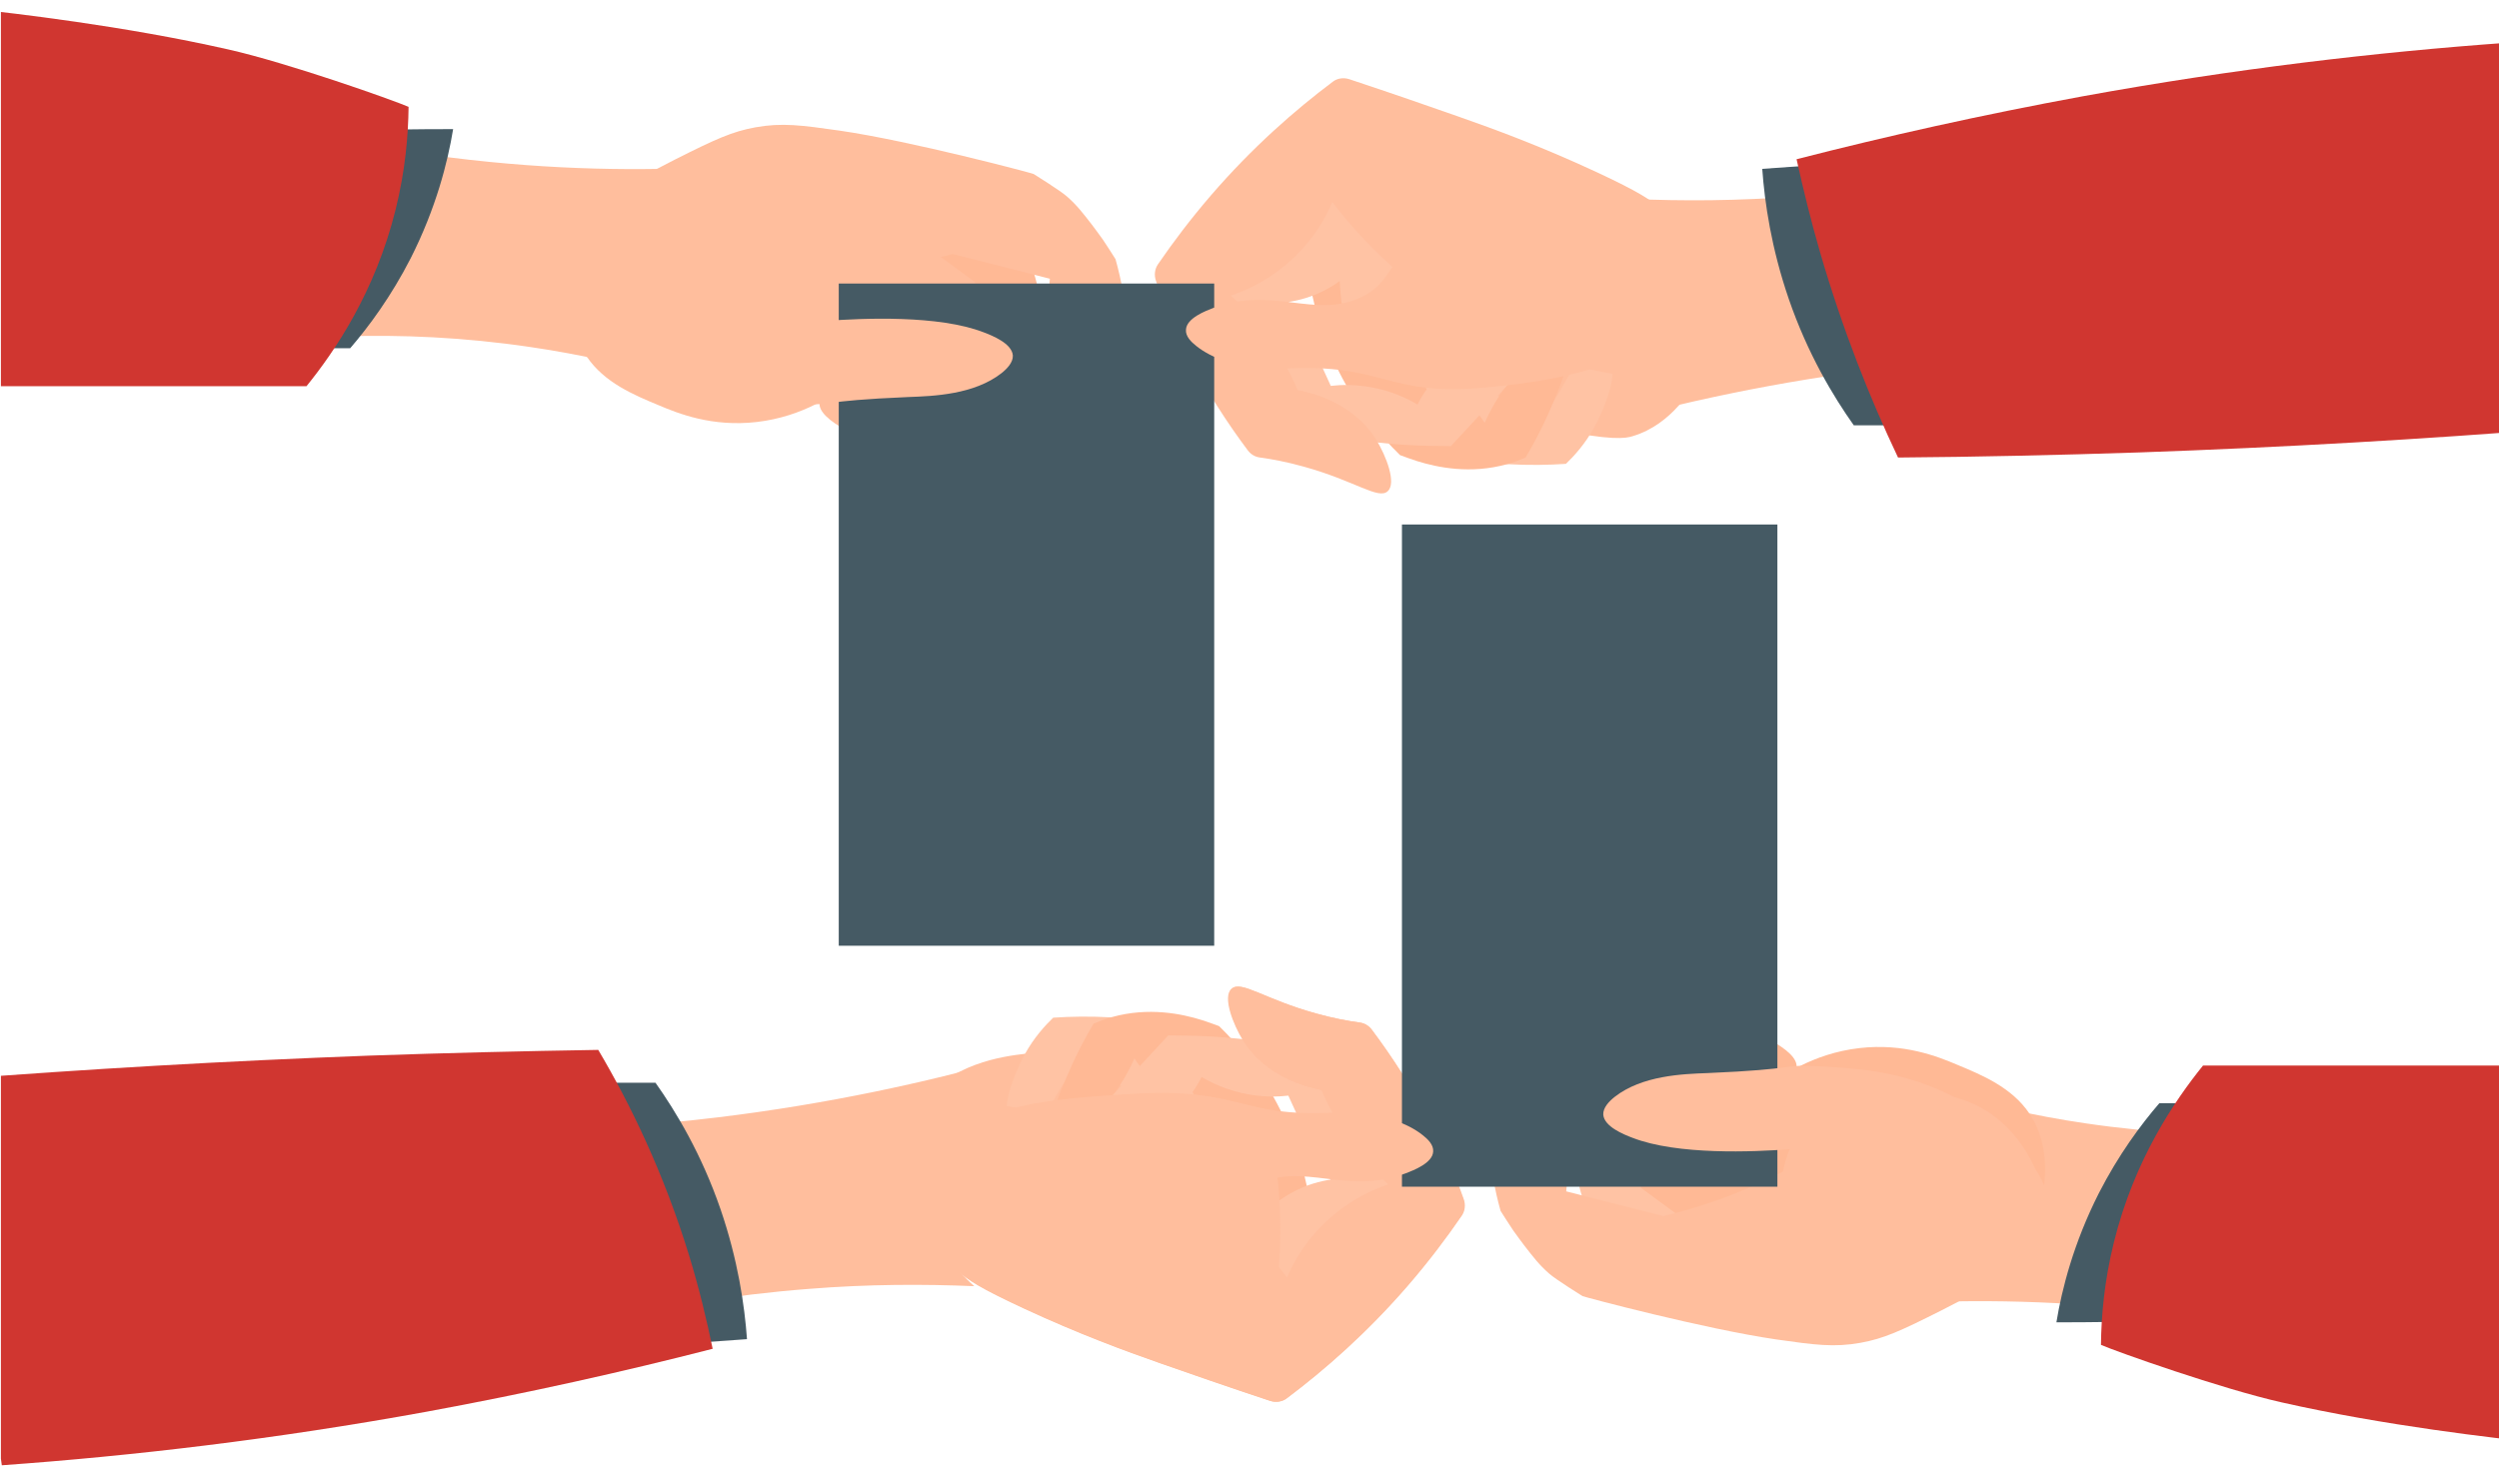 <?xml version="1.0" encoding="utf-8"?>
<!-- Generator: Adobe Illustrator 24.3.0, SVG Export Plug-In . SVG Version: 6.00 Build 0)  -->
<svg version="1.1" id="Layer_1" xmlns="http://www.w3.org/2000/svg" xmlns:xlink="http://www.w3.org/1999/xlink" x="0px" y="0px"
	 viewBox="0 0 830 493" style="enable-background:new 0 0 830 493;" xml:space="preserve">
<style type="text/css">
	.st0{clip-path:url(#SVGID_2_);}
	.st1{fill:#FFBE9D;}
	.st2{fill:#FFB995;}
	.st3{fill:#FFC3A4;}
	.st4{fill:#455A64;}
	.st5{fill:#D03630;}
</style>
<g>
	<defs>
		<rect id="SVGID_1_" x="0.3" y="0.3" width="829.9" height="492.4"/>
	</defs>
	<clipPath id="SVGID_2_">
		<use xlink:href="#SVGID_1_"  style="overflow:visible;"/>
	</clipPath>
	<g id="main" class="st0">
		<g id="hands">
			<g id="hand_x5F_02">
				<g>
					<g>
						<path class="st1" d="M621.1,433.7c2.2-0.7,22.9-7.9,30.2-30.1c7-21.1-4-38.5-5.4-40.7c14,4.1,29.6,7.8,46.8,10.3
							c44.6,6.6,83.4,3.4,112.5-1.7c18.8,12.9,27.1,35.1,21.1,54c-5.9,18.6-23.2,26.5-26.2,27.9c-25.4-7.7-57.1-15.1-93.9-18.7
							C674,431.5,645.2,431.8,621.1,433.7z"/>
						<path class="st2" d="M558,418.6c-8.2-14-16.4-27.9-24.6-41.9c1.4-7.5,4.5-18.9,12.3-30.5c3.6-5.3,7.4-9.6,10.9-12.9
							c27.3,8.6,40.7,15.7,40.1,21.3c-0.3,2.7-3.8,5-10.4,6.9c-8.4-2.6-16.8-5.1-25.2-7.7c0,2.8-0.2,6.1-1,9.7
							c-1.3,6.5-3.7,11.7-5.7,15.3c2.7,1.3,6.3,3.5,8.7,7.5c5.7,9.6,2,20.2,1.3,22.2C562.6,413.4,559.8,416.7,558,418.6z"/>
						<path class="st3" d="M550.9,431.6l-24.7-31.7c-1.6-4.9-3.1-10.7-4.1-17.4c-1.4-9.7-1.4-18.2-0.8-24.9
							c10.1-12.5,21.6-24.9,26.4-22.4c2,1,2.2,4.2,2.4,6.9c1,13-9.8,22.7-12,24.7c2.3,9.3,4.6,18.6,7,27.9
							c14.8,10.8,29.5,21.7,44.3,32.5L550.9,431.6z"/>
						<path class="st2" d="M570,413.8c-1.8-2.5-9.8-13.8-6.8-27.5c3.7-16.7,21.1-23.9,23.2-24.7c4.7-3.8,15.5-11.6,31.2-13.4
							c14.8-1.7,26,2.8,32.6,5.6c8.2,3.4,18,7.5,23.8,16.1c9.1,13.5,5.9,34.5-6.3,53.3C623.4,436.9,584.3,433.9,570,413.8z"/>
						<path class="st1" d="M628.3,364.5c-11.8,10.4-29,22.8-51.8,31.9c-8.5,3.4-16.6,5.8-24,7.6c-10.8-2.7-21.5-5.5-32.3-8.2
							c0.5-4.7,0.6-13-2.9-22.3c-2-5.2-4.6-9.2-6.7-12c6.4-6.3,16.2-16.6,17.2-22.9c0-0.3,0.1-0.6,0.1-0.6c0.3-2.5,0.2-7.1-3.5-13.2
							c-4.6,3-10.2,7.3-15.9,13.2c-6,6.2-10.2,12.4-13.1,17.3c-0.9,5.9-1.4,13.2-1.1,21.4c0.5,10.2,2.2,18.9,4.1,25.6
							c1.1,1.7,2.5,4,4.2,6.5c1.3,1.9,2.6,3.5,3.6,4.9c3.1,4,5,6.5,8.3,9.4c2.1,1.9,11.1,7.5,11.1,7.5c0.6,0.3,40.4,10.9,64.4,14.4
							c12.7,1.8,19.1,2.7,28,1.1c7.7-1.4,13.2-3.9,26.7-10.7c8.2-4.2,18.3-9.4,29.8-15.7c3.9-2.1,6.2-6.2,6-10.6
							c-0.5-18.9-10-35.2-24.5-42.1C644.5,361.5,633.3,363.3,628.3,364.5z"/>
					</g>
					<g>
						<path class="st4" d="M683,439.3c1.8-11,5.7-26.3,14.1-42.9c6.5-12.7,13.9-22.7,20.1-29.9c4.8,0,9.6,0,14.4,0
							c-6.2,7.5-13.5,17.9-19.8,31.2c-7.6,16.1-11,30.8-12.6,41.5C693.8,439.3,688.4,439.3,683,439.3z"/>
						<path class="st5" d="M757.8,465.9c-20-4.5-54.7-16.8-60-19.1c0.1-9.6,1.1-21.2,4.3-34.1c6.8-27.5,20.3-47.2,29.6-58.7
							c42.1,0,84.1,0,126.2,0L842,479.2C829.7,477.9,792.2,473.7,757.8,465.9z"/>
					</g>
				</g>
				<g>
					<g>
						<path class="st1" d="M531.3,141.3c2.3-1.2,23.8-13.1,26.6-36.6c2.7-22.3-13.8-36.8-15.9-38.6c16.7,0.7,35.1,0.7,55-0.9
							c51.6-4,94.4-16.2,125.8-28.1c24.2,8.3,38.9,28,36.8,48c-2,19.6-19.6,31.5-22.6,33.4c-30.4-1.6-67.7-1.4-109.9,3.7
							C590.1,126.7,557.8,133.8,531.3,141.3z"/>
						<path class="st1" d="M450.3,125.7c5.3,1.2,13.9,3.4,24.6,6.2c15.5,4.2,25,7.2,40.1,10.4c20.6,4.3,25,3.3,27.3,2.6
							c13.2-4,19.9-16.1,22.4-20.6c3.4-6.1,9.1-17.4,5.4-30.3c-1.8-6.2-6.5-11.7-13.7-16.3l-108.8,37.1
							C448.6,118.5,449.5,122.1,450.3,125.7z"/>
						<path class="st3" d="M463.3,110.2c0.9,7.1,3.1,17.4,9,28.4c3,5.5,6.2,9.9,9.2,13.4c5.7,1,12.1,1.8,19.1,2.2
							c7.2,0.4,13.7,0.3,19.5-0.1c2.6-2.5,6.3-6.5,9.4-12.1c3.7-6.8,8.5-19.1,4.6-22.3c-2.3-1.9-7.4-0.1-10.2,2
							c-2.5,1.9-3.4,4-5.2,7.2c-1.7,3-4.4,7.4-8.4,12.3c-5.5-4.2-11-8.4-16.5-12.6l-2.2-23.4L463.3,110.2z"/>
						<path class="st2" d="M433.9,83.6c0.5,8.2,2.3,20,7.7,33.1c7,16.8,16.9,28.2,23.4,34.5c1.9,0.7,3.8,1.4,5.7,2
							c6.7,2.1,17.7,4.4,29.9,1c2.2-0.6,4.2-1.4,6.1-2.2c2.2-3.7,5.2-9.1,8.1-15.8c3.7-8.5,7.6-17.7,4.7-20.3
							c-1-0.9-3.3-1.5-9.4,1.7c-3,2.6-6.6,6.2-10.1,11c-3.2,4.3-5.4,8.5-6.9,11.9c-0.8-1.4-3-4.7-7.3-6.9c-4.8-2.4-9.3-1.9-10.8-1.6
							c-7.1-15.8-14.1-31.7-21.2-47.5C447.2,84.2,440.5,83.9,433.9,83.6z"/>
						<path class="st3" d="M402.9,102.3l28.5,40.3c10.4,2.4,22.3,4.4,35.5,5.2c5.2,0.3,10.2,0.4,15,0.4c8.4-9.1,16.9-18.2,25.3-27.3
							c-2.6-1.7-6.4-3.6-11.1-3.8c-9.9-0.5-19.8,6.3-25.3,17.3c-3.4-2-8.7-4.6-15.7-5.8c-5.2-0.9-9.7-0.8-13.1-0.4
							c-1.9-4.2-3.9-8.6-6.1-13.1c-2.6-5.2-5.3-10.2-7.9-14.8c3.3-0.5,7.9-1.6,12.8-4.3c8.9-4.8,13.5-12,15.4-15.4
							c-2.7-9.3-5.3-18.5-8-27.8L402.9,102.3z"/>
						<path class="st3" d="M446.2,61.8c-1,7.1-1.7,15.2-1.5,24.2c0.1,10.8,1.4,20.5,3.1,28.9l108.8-37.1
							C536.1,64.7,495.6,58.7,446.2,61.8z"/>
						<g>
							<g>
								<defs>
									<path id="SVGID_3_" d="M530.1,57.1c-18.5-8.6-33.8-14.2-45.5-18.3c-9.7-3.4-22-7.7-36.5-12.5c-1.9-0.6-4-0.3-5.5,0.9
										c-12.5,9.4-26.6,21.7-40.4,37.7c-6.8,7.9-12.6,15.6-17.6,22.9c-1.1,1.6-1.3,3.6-0.7,5.4c2.6,7.4,6,15.4,10.2,23.8
										c6.6,13,13.8,23.9,20.4,32.7c1,1.3,2.4,2.1,4,2.3c3.7,0.5,8.7,1.4,14.4,3c17.1,4.7,24.9,11.1,28,8.2
										c3-2.7-0.5-11.7-3.8-17.1c-7.8-12.5-21.8-15.7-26.1-16.5c-2.8-6.5-7.1-14.6-13.8-22.6c-2.8-3.4-5.7-6.3-8.4-8.8
										c4.5-1.5,11.3-4.4,18-10c9.2-7.6,13.7-16.3,15.7-21.1c10,13.1,31.8,37.4,67.7,50.4c13.7,5,26.3,7.2,36.7,8.1
										c0.7,0.1,1.3,0,2-0.2c3.9-1,14.6-4.5,18.7-14.1c1.5-3.7,1.6-6.8,1.5-9.2c-0.1-17.5-14.6-30.2-17.3-32.6
										C548.4,66.5,544.5,63.8,530.1,57.1z"/>
								</defs>
								<use xlink:href="#SVGID_3_"  style="overflow:visible;fill:#FFBE9D;"/>
								<clipPath id="SVGID_4_">
									<use xlink:href="#SVGID_3_"  style="overflow:visible;"/>
								</clipPath>
							</g>
						</g>
					</g>
					<g>
						<path class="st4" d="M615.7,141.3c-6.8-9.6-15.3-23.7-21.6-42c-5.8-16.9-8-32-8.8-43.2c7-0.5,14-1,21.1-1.5
							c0.8,9.3,2.5,20.1,5.9,31.8c7.1,24.6,18.6,42.9,27.6,54.9C631.9,141.3,623.8,141.3,615.7,141.3z"/>
						<path class="st5" d="M630.4,152c-9.3-19.6-18.4-42.4-25.9-68.2c-3.1-10.7-5.6-21-7.8-30.9c29.6-7.6,61.3-14.7,95-20.9
							c50.5-9.2,97.8-14.7,141.1-17.8c5.8,42.7,11.7,85.4,17.5,128.1c-44.9,3.6-91.5,6.3-139.6,8C683.5,151.2,656.7,151.8,630.4,152
							z"/>
					</g>
				</g>
			</g>
			<g id="hand_x5F_01">
				<g>
					<g>
						<path class="st1" d="M334.3,352.1c-2.3,1.2-23.8,13.1-26.6,36.6c-2.7,22.3,13.8,36.8,15.9,38.6c-16.7-0.7-35.1-0.7-55,0.9
							c-51.6,4-94.4,16.2-125.8,28.1c-24.2-8.3-38.9-28-36.8-48c2-19.6,19.6-31.5,22.6-33.4c30.4,1.6,67.7,1.4,109.9-3.7
							C275.5,366.7,307.7,359.5,334.3,352.1z"/>
						<path class="st1" d="M419.6,366.4c-10.3-2.6-18.8-4.8-24.6-6.2c-39.2-9.9-45.2-11.2-54.6-10.1c-6.8,0.8-25.4,3.1-35.3,17.7
							c-6.9,10.1-7.5,23-5.4,30.3c1.8,6.2,6.5,11.7,13.7,16.3l108.8-37.1C421.3,373.3,420.5,369.7,419.6,366.4z"/>
						<g>
							<path class="st3" d="M406.6,382c-0.9-7.1-3.1-17.4-9-28.4c-3-5.5-6.2-9.9-9.2-13.4c-5.7-1-12.1-1.8-19.1-2.2
								c-7.2-0.4-13.7-0.3-19.5,0.1c-2.6,2.5-6.3,6.5-9.4,12.1c-3.7,6.8-8.5,19.1-4.6,22.3c2.3,1.9,7.4,0.1,10.2-2
								c2.5-1.9,3.4-4,5.2-7.2c1.7-3,4.4-7.4,8.4-12.3c5.5,4.2,11,8.4,16.5,12.6l2.2,23.4L406.6,382z"/>
							<path class="st2" d="M436,408.5c-0.5-8.2-2.3-20-7.7-33.1c-7-16.8-16.9-28.2-23.4-34.5c-1.9-0.7-3.8-1.4-5.7-2
								c-6.7-2.1-17.7-4.4-29.9-1c-2.2,0.6-4.2,1.4-6.1,2.2c-2.2,3.7-5.2,9.1-8.1,15.8c-3.7,8.5-7.6,17.7-4.7,20.3
								c1,0.9,3.3,1.5,9.4-1.7c3-2.6,6.6-6.2,10.1-11c3.2-4.3,5.4-8.5,6.9-11.9c0.8,1.4,3,4.7,7.3,6.9c4.8,2.4,9.3,1.9,10.8,1.6
								c7.1,15.8,14.1,31.7,21.2,47.5C422.7,408,429.4,408.2,436,408.5z"/>
							<path class="st3" d="M467,389.9l-28.5-40.3c-10.4-2.4-22.3-4.4-35.5-5.2c-5.2-0.3-10.2-0.4-15-0.4
								c-8.4,9.1-16.9,18.2-25.3,27.3c2.6,1.7,6.4,3.6,11.1,3.8c9.9,0.5,19.8-6.3,25.3-17.3c3.4,2,8.7,4.6,15.7,5.8
								c5.2,0.9,9.7,0.8,13.1,0.4c1.9,4.2,3.9,8.6,6.1,13.1c2.6,5.2,5.3,10.2,7.9,14.8c-3.3,0.5-7.9,1.6-12.8,4.3
								c-8.9,4.8-13.5,12-15.4,15.4c2.7,9.3,5.3,18.5,8,27.8L467,389.9z"/>
						</g>
						<path class="st1" d="M423.7,430.3c1-7.1,1.7-15.2,1.5-24.2c-0.1-10.8-1.4-20.5-3.1-28.9l-108.8,37.1
							C333.8,427.5,374.3,433.4,423.7,430.3z"/>
						<g>
							<path class="st1" d="M339.8,434.6c18.5,8.6,33.8,14.2,45.5,18.3c9.7,3.4,22,7.7,36.5,12.5c1.9,0.6,4,0.3,5.5-0.9
								c12.5-9.4,26.6-21.7,40.4-37.7c6.8-7.9,12.6-15.6,17.6-22.9c1.1-1.6,1.3-3.6,0.7-5.4c-2.6-7.4-6-15.4-10.2-23.8
								c-6.6-13-13.8-23.9-20.4-32.7c-1-1.3-2.4-2.1-4-2.3c-3.7-0.5-8.7-1.4-14.4-3c-17.1-4.7-24.9-11.1-28-8.2
								c-3,2.7,0.5,11.7,3.8,17.1c7.8,12.5,21.8,15.7,26.1,16.5c2.8,6.5,7.1,14.6,13.8,22.6c2.8,3.4,5.7,6.3,8.4,8.8
								c-4.5,1.5-11.3,4.4-18,10c-9.2,7.6-13.7,16.3-15.7,21.1c-10-13.1-31.8-37.4-67.7-50.4c-13.7-5-26.3-7.2-36.7-8.1
								c-0.7-0.1-1.3,0-2,0.2c-3.9,1-14.6,4.5-18.7,14.1c-1.5,3.7-1.6,6.8-1.5,9.2c0.1,17.5,14.6,30.2,17.3,32.6
								C321.5,425.3,325.4,427.9,339.8,434.6z"/>
							<g>
								<defs>
									<path id="SVGID_5_" d="M340,434.6c18.5,8.6,33.8,14.2,45.5,18.3c9.7,3.4,22,7.7,36.5,12.5c1.9,0.6,4,0.3,5.5-0.9
										c12.5-9.4,26.6-21.7,40.4-37.7c6.8-7.9,12.6-15.6,17.6-22.9c1.1-1.6,1.3-3.6,0.7-5.4c-2.6-7.4-6-15.4-10.2-23.8
										c-6.6-13-13.8-23.9-20.4-32.7c-1-1.3-2.4-2.1-4-2.3c-3.7-0.5-8.7-1.4-14.4-3c-17.1-4.7-24.9-11.1-28-8.2
										c-3,2.7,0.5,11.7,3.8,17.1c7.8,12.5,21.8,15.7,26.1,16.5c2.8,6.5,7.1,14.6,13.8,22.6c2.8,3.4,5.7,6.3,8.4,8.8
										c-4.5,1.5-11.3,4.4-18,10c-9.2,7.6-13.7,16.3-15.7,21.1c-10-13.1-31.8-37.4-67.7-50.4c-13.7-5-26.3-7.2-36.7-8.1
										c-0.7-0.1-1.3,0-2,0.2c-3.9,1-14.6,4.5-18.7,14.1c-1.5,3.7-1.6,6.8-1.5,9.2c0.1,17.5,14.6,30.2,17.3,32.6
										C321.7,425.3,325.6,427.9,340,434.6z"/>
								</defs>
								<use xlink:href="#SVGID_5_"  style="overflow:visible;fill:#FFBE9D;"/>
								<clipPath id="SVGID_6_">
									<use xlink:href="#SVGID_5_"  style="overflow:visible;"/>
								</clipPath>
							</g>
						</g>
					</g>
					<g>
						<path class="st4" d="M217.7,359.7c6.8,9.6,15.3,23.7,21.6,42c5.8,16.9,8,32,8.8,43.2c-7,0.5-14,1-21.1,1.5
							c-0.8-9.3-2.5-20.1-5.9-31.8c-7.1-24.6-18.6-42.9-27.6-54.9C201.6,359.7,209.6,359.7,217.7,359.7z"/>
						<path class="st5" d="M198.7,348.8c10.7,18.1,21.8,41,30.2,68.4c3.3,10.8,5.8,21.2,7.8,30.9c-29.6,7.6-61.3,14.7-95,20.9
							c-50.5,9.2-97.8,14.7-141.1,17.8c-5.8-42.7-11.7-85.4-17.5-128.1c45.1-3.5,91.6-6.2,139.6-8
							C148.4,349.8,173.8,349.2,198.7,348.8z"/>
					</g>
				</g>
				<g>
					<path class="st1" d="M247.8,54.8c-2.2,0.7-22.9,7.9-30.2,30.1c-7,21.1,4,38.5,5.4,40.7c-14-4.1-29.6-7.8-46.8-10.3
						c-44.6-6.6-83.4-3.4-112.5,1.7c-18.8-12.9-27.1-35.1-21.1-54c5.9-18.6,23.2-26.5,26.2-27.9c25.4,7.7,57.1,15.1,93.9,18.7
						C194.9,57,223.7,56.6,247.8,54.8z"/>
					<path class="st1" d="M310.9,69.8c8.2,14,16.4,27.9,24.6,41.9c-1.4,7.5-4.5,18.9-12.3,30.5c-3.6,5.3-7.4,9.6-10.9,12.9
						c-27.3-8.6-40.7-15.7-40.1-21.3c0.3-2.7,3.8-5,10.4-6.9c8.4,2.6,16.8,5.1,25.2,7.7c0-2.8,0.2-6.1,1-9.7
						c1.3-6.5,3.7-11.7,5.7-15.3c-2.7-1.3-6.3-3.5-8.7-7.5c-5.7-9.6-2-20.2-1.3-22.2C306.3,75,309,71.7,310.9,69.8z"/>
					<path class="st2" d="M318,56.8l24.7,31.7c1.6,4.9,3.1,10.7,4.1,17.4c1.4,9.7,1.4,18.2,0.8,24.9c-10.1,12.5-21.6,24.9-26.4,22.4
						c-2-1-2.2-4.2-2.4-6.9c-1-13,9.8-22.7,12-24.7c-2.3-9.3-4.6-18.6-7-27.9C309,82.8,294.2,72,279.5,61.2L318,56.8z"/>
					<path class="st1" d="M298.9,74.6c1.8,2.5,9.8,13.8,6.8,27.5c-3.7,16.7-21.1,23.9-23.2,24.7c-4.7,3.8-15.5,11.6-31.2,13.4
						c-14.8,1.7-26-2.8-32.6-5.6c-8.2-3.4-18-7.5-23.8-16.1c-9.1-13.5-5.9-34.5,6.3-53.3C245.5,51.5,284.6,54.6,298.9,74.6z"/>
					<path class="st1" d="M240.6,123.9c11.8-10.4,29-22.8,51.8-31.9c8.5-3.4,16.6-5.8,24-7.6c10.8,2.7,21.5,5.5,32.3,8.2
						c-0.5,4.7-0.6,13,2.9,22.3c2,5.2,4.6,9.2,6.7,12c-6.4,6.3-16.2,16.6-17.2,22.9c0,0.3-0.1,0.6-0.1,0.6
						c-0.3,2.5-0.2,7.1,3.5,13.2c4.6-3,10.2-7.3,15.9-13.2c6-6.2,10.2-12.4,13.1-17.3c0.9-5.9,1.4-13.2,1.1-21.4
						c-0.5-10.2-2.2-18.9-4.1-25.6c-1.1-1.7-2.5-4-4.2-6.5c-1.3-1.9-2.6-3.5-3.6-4.9c-3.1-4-5-6.5-8.3-9.4
						c-2.1-1.9-11.1-7.5-11.1-7.5c-0.6-0.3-40.4-10.9-64.4-14.4c-12.7-1.8-19.1-2.7-28-1.1c-7.7,1.4-13.2,3.9-26.7,10.7
						c-8.2,4.2-18.3,9.4-29.8,15.7c-3.9,2.1-6.2,6.2-6,10.6c0.5,18.9,10,35.2,24.5,42.1C224.4,127,235.6,125.1,240.6,123.9z"/>
					<g>
						<path class="st4" d="M150.5,42.9c-1.8,11-5.7,26.3-14.1,42.9c-6.5,12.7-13.9,22.7-20.1,29.9c-4.8,0-9.6,0-14.4,0
							c6.2-7.5,13.5-17.9,19.8-31.2c7.6-16.1,11-30.8,12.6-41.5C139.7,42.9,145.1,42.9,150.5,42.9z"/>
						<path class="st5" d="M75.7,16.4c20,4.5,54.7,16.8,60,19.1c-0.1,9.6-1.1,21.2-4.3,34.1c-6.8,27.5-20.3,47.2-29.6,58.7
							c-42.1,0-84.1,0-126.2,0L-8.5,3C3.8,4.3,41.3,8.6,75.7,16.4z"/>
					</g>
				</g>
			</g>
		</g>
		<g id="cards">
			<g id="card_x5F_02">
				<g>
					
						<rect x="418" y="221.9" transform="matrix(6.123234e-17 -1 1 6.123234e-17 243.733 812.251)" class="st4" width="220" height="124.7"/>
				</g>
				<path class="st1" d="M376,363.4c36.4-2.2,35.7,8,67.4,6.2c0,0,18.4-1,29.1,7.5c1.8,1.4,3.7,3.3,3.5,5.5
					c-0.2,3.8-6.5,6.2-9.1,7.2c-19.6,7.4-33.9-3.8-49.2,3.6c-10.8,5.2-8.2,13-25,25.4c-7.4,5.4-14.4,8.7-19.2,10.6
					c-3.5,0.2-8.4,0.1-14.2-0.7c-8.8-1.3-22-3.3-31.7-13.2c-7.1-7.3-15.4-21.8-10.9-33.2C322.9,366.7,350,365,376,363.4z"/>
				<path class="st1" d="M645.9,362.9c-15.8-7.3-29.5-8-42.3-8.7c-11.9-0.6-5.8,1-36.4,2.3c-8.4,0.3-21.8,0.8-30.9,7.9
					c-1.9,1.5-3.9,3.6-3.8,5.9c0.3,4,6.8,6.6,9.7,7.7c14.9,5.8,40.2,4.7,52.2,3.8c-1.3,3.2-5.5,14.5-0.4,24.8
					c6.6,13.5,26.7,20.7,47.3,13.4c3.5,0.4,8.9,0.7,15.1-0.8c2.2-0.5,20.4-4.8,23.4-16.1c2.2-8.6-5.1-16.9-10.9-23.6
					C666.9,377.2,659.8,369.4,645.9,362.9z"/>
			</g>
			<g id="card_x5F_01">
				<g>
					
						<rect x="230.9" y="141.8" transform="matrix(-1.836970e-16 1 -1 -1.836970e-16 545.077 -136.701)" class="st4" width="220" height="124.7"/>
				</g>
				<path class="st1" d="M493.9,128.7c-33.4,3.3-34.1-8.2-67.4-6.2c0,0-18.3,1.1-29.1-7.5c-1.8-1.4-3.7-3.3-3.5-5.5
					c0.2-3.8,6.5-6.2,9.1-7.2c19.6-7.4,33.9,3.8,49.2-3.6c10.8-5.2,8.2-13,25-25.4c7.4-5.4,14.4-8.7,19.2-10.6
					c3.5-0.2,8.4-0.1,14.2,0.7c9.3,1.4,22.3,3.3,31.7,13.2c1.3,1.4,13.6,14.6,10.3,27.2C547.4,123.4,508.5,127.3,493.9,128.7z"/>
				<path class="st1" d="M223,125.5c15.8,7.3,29.5,8,42.3,8.7c11.9,0.6,5.8-1,36.4-2.3c8.4-0.3,21.8-0.8,30.9-7.9
					c1.9-1.5,3.9-3.6,3.8-5.9c-0.3-4-6.8-6.6-9.7-7.7c-14.9-5.8-40.2-4.7-52.2-3.8c1.3-3.2,5.5-14.5,0.4-24.8
					c-6.6-13.5-26.7-20.7-47.3-13.4c-3.5-0.4-8.9-0.7-15.1,0.8c-2.2,0.5-20.4,4.8-23.4,16.1c-2.2,8.6,5.1,16.9,10.9,23.6
					C201.9,111.3,209,119,223,125.5z"/>
			</g>
		</g>
	</g>
</g>
</svg>
